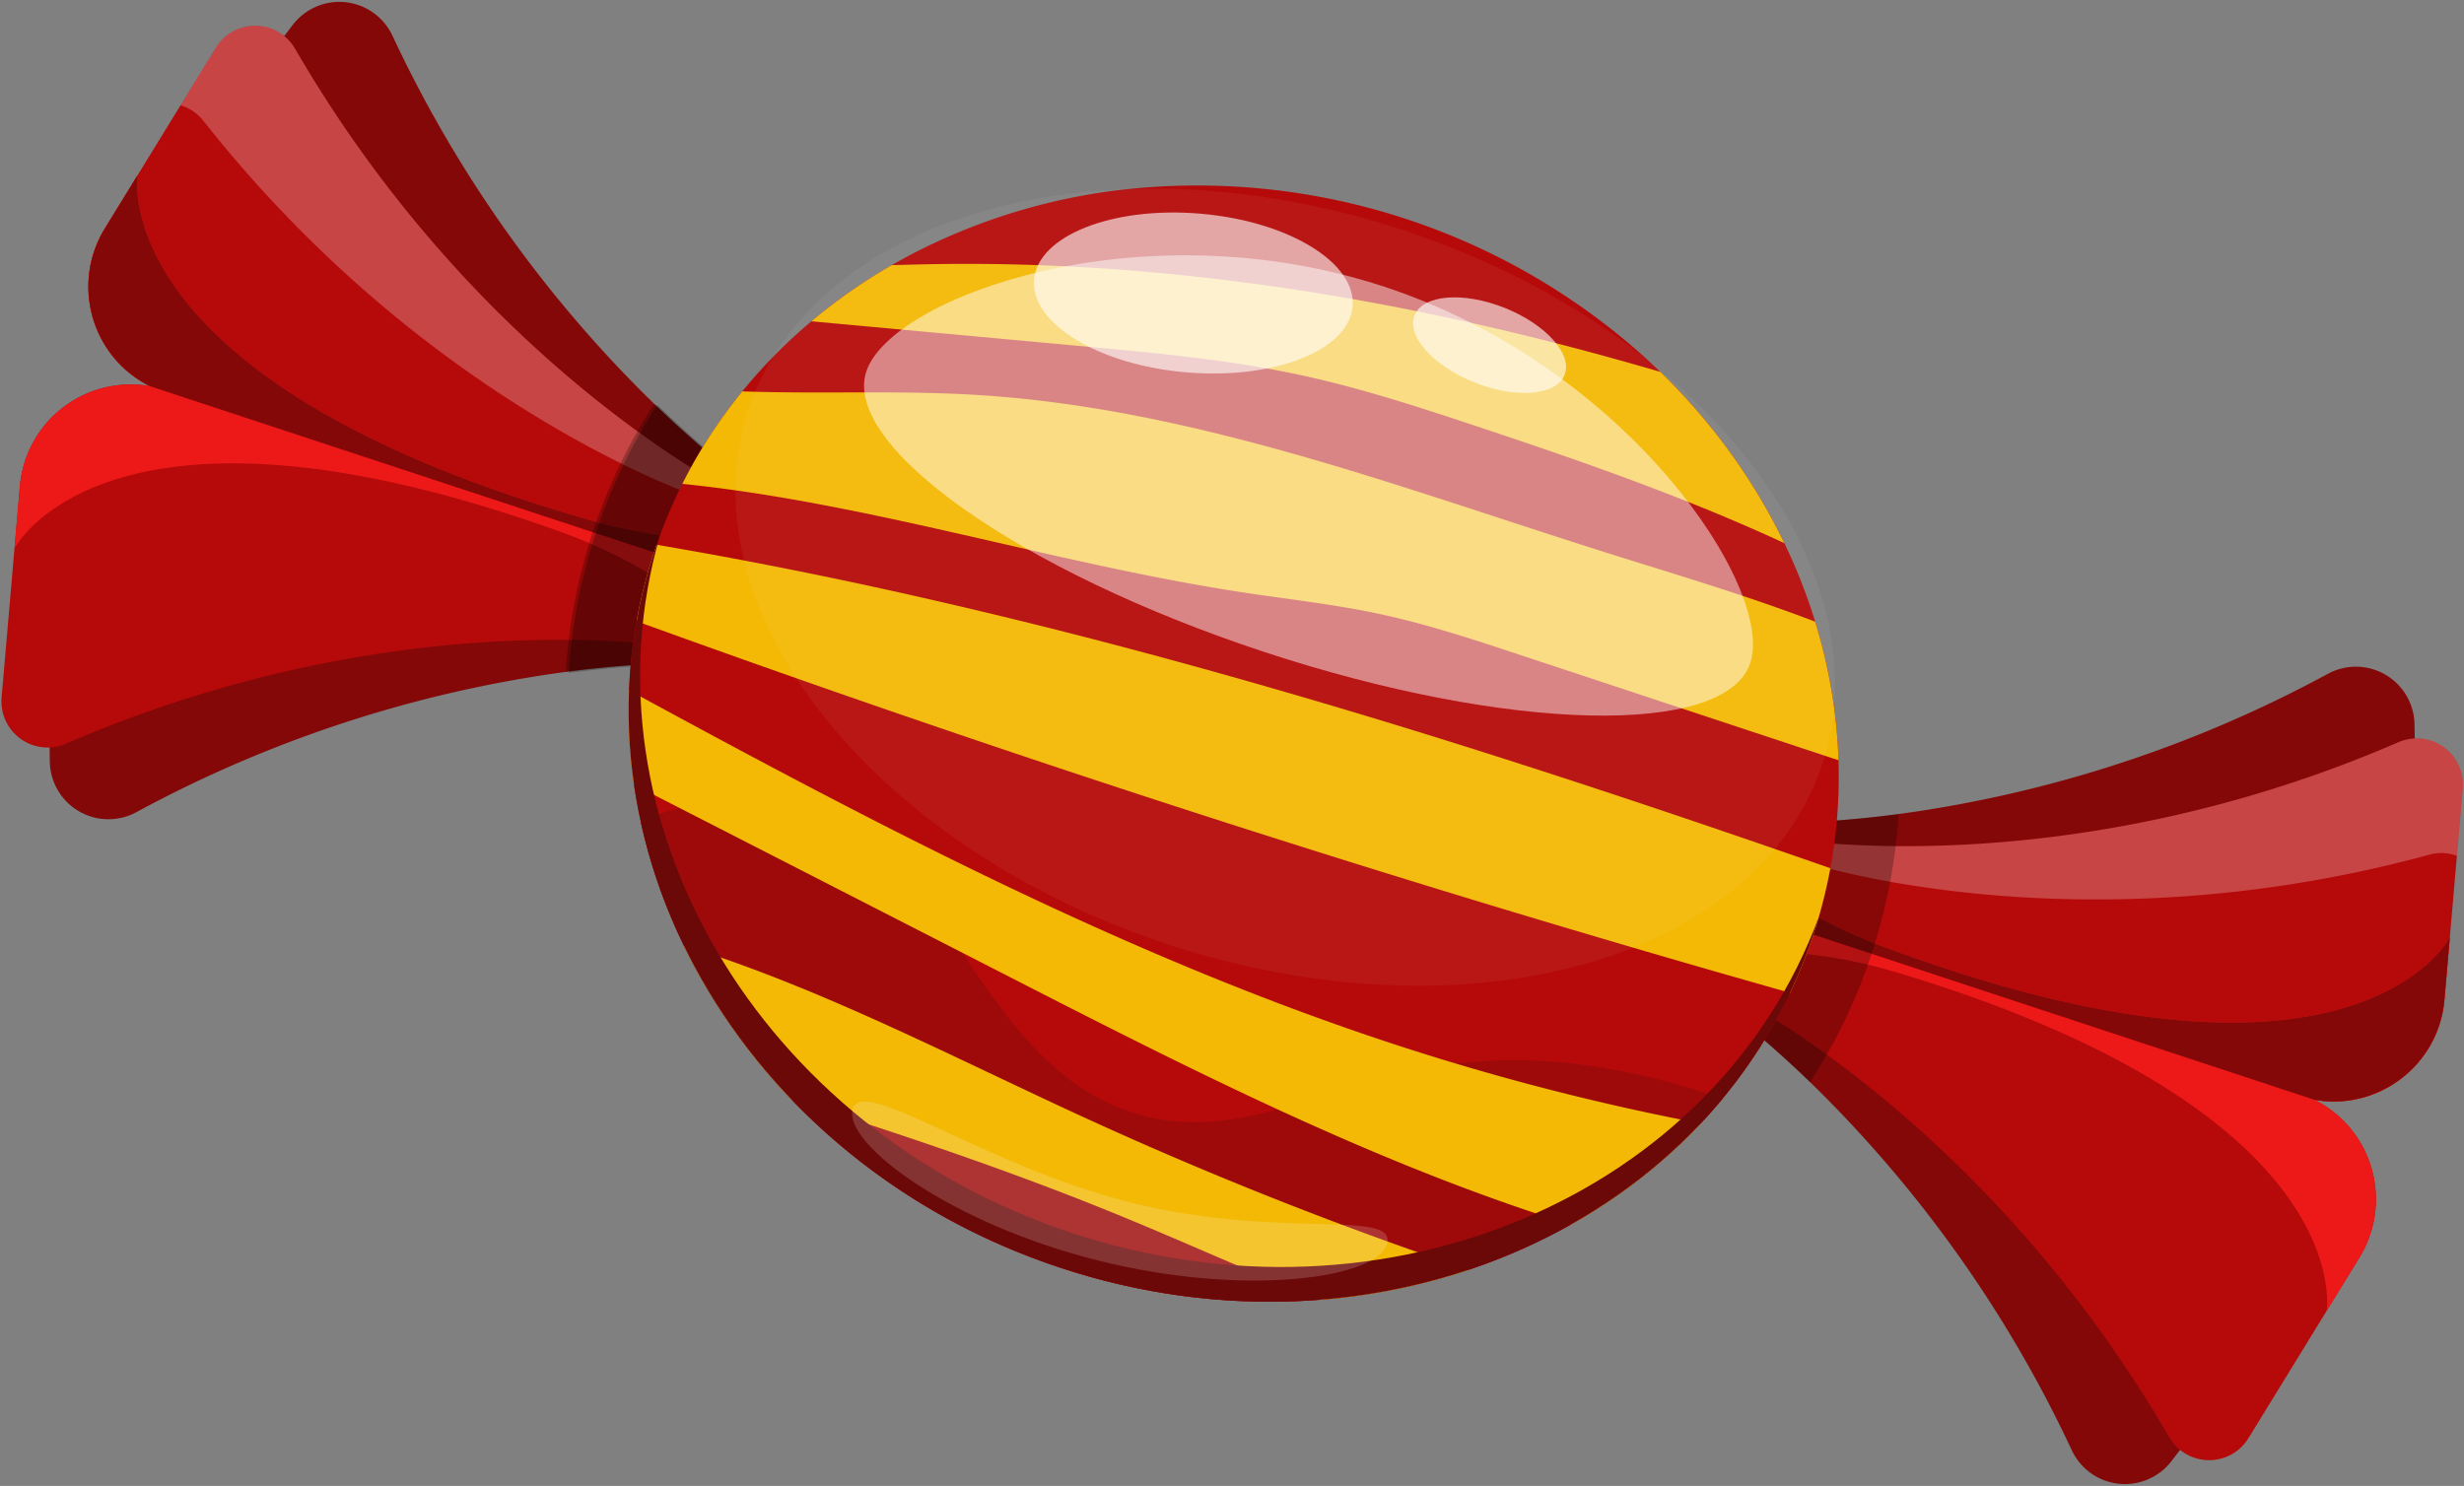 <?xml version="1.0" encoding="UTF-8"?><svg xmlns="http://www.w3.org/2000/svg" xmlns:xlink="http://www.w3.org/1999/xlink" height="316.6" preserveAspectRatio="xMidYMid meet" version="1.0" viewBox="-0.3 -0.4 524.9 316.6" width="524.9" zoomAndPan="magnify"><rect x="-0.3" y="-0.4" width="524.9" height="316.6" fill="#808080" stroke="none"/><g><g><g id="change1_1"><path d="M21.505,57.928A361.485,361.485,0,0,0,52.842,77.043c19.092,10.5,45.385,23.146,74.52,31.937,6.894,2.083,13.946,3.95,21.1,5.52.056.014.111.024.167.036q5.51,1.207,11.089,2.169l.527-.939h0l4.868-8.656s-11.023-6.938-26.053-21.47A267.351,267.351,0,0,1,83.3,7.194,12.493,12.493,0,0,0,62.07,4.9l-1.812,2.37L30.1,46.692Z" fill="#840808"/></g><g id="change2_1"><path d="M32.484,82.285C56,92.868,94.141,107.528,135.075,113.062c5.579.755,11.21,1.34,16.862,1.721l4.384-10.095s-54.5-26.959-93.757-94.7A9.832,9.832,0,0,0,45.681,9.78L29.029,36.9l-7,11.393A23.686,23.686,0,0,0,32.484,82.285Z" fill="#b60a0a"/></g><g id="change3_1"><path d="M43.042,25.36a9.694,9.694,0,0,0-4.881-3.333L45.681,9.78a9.832,9.832,0,0,1,16.883.208c39.255,67.741,93.757,94.7,93.757,94.7l-4.384,10.095q-2.5-.168-4.992-.391l2.358-8.614S91.523,86.837,43.042,25.36Z" fill="#fff" opacity=".24"/></g><g id="change1_2"><path d="M9.244,95.108l.227,14.146.792,49.626.048,2.98a12.493,12.493,0,0,0,18.432,10.791,267.352,267.352,0,0,1,91.485-29.892c20.727-2.743,33.714-1.763,33.714-1.763l1.369-10.923c-.531-.266-1.059-.532-1.59-.794q-4.281-2.118-8.631-4.066-2.694-1.21-5.407-2.353c-4.966-2.1-9.972-4.034-14.977-5.827C96.051,106.773,67.392,101.3,45.8,98.383A361.346,361.346,0,0,0,9.244,95.108Z" fill="#840808"/></g><g id="change2_2"><path d="M32.559,82.059c25.194,5.478,64.578,16.384,100.774,36.286,4.934,2.711,9.808,5.59,14.578,8.646l-2.481,10.722s-59.847-10.749-131.7,20.355A9.833,9.833,0,0,1,.038,148.192l2.746-31.706,1.155-13.318A23.685,23.685,0,0,1,32.559,82.059Z" fill="#b60a0a"/></g><g id="change4_1"><path d="M6.026,95.271a23.477,23.477,0,0,0-1.537,4.455c-.079.333-.149.672-.216,1.013a24.1,24.1,0,0,0-.335,2.429L2.784,116.486s1.725-3.385,6.687-7.232c6.155-4.776,17.3-10.261,36.324-10.871,17.366-.554,41.3,2.955,74.007,14.785q2.74.991,5.419,2.135a104.267,104.267,0,0,1,14.462,7.557q1.983,1.245,3.913,2.578l4.029,2.784,4.953,3.423,1.143-2.366,6.527-13.512h0L149.3,114.59l-.835-.09-4.889-.526a107.688,107.688,0,0,1-16.864-3.185q-.62-.168-1.234-.344c-35.83-10.234-58.417-22.166-72.634-33.4C37.906,65.234,32.208,54.193,30.1,46.692c-1.7-6.044-1.074-9.792-1.074-9.792L22.034,48.293a24.288,24.288,0,0,0-1.176,2.152q-.217.453-.416.911c-.007.019-.015.038-.023.055a23.4,23.4,0,0,0-1.4,4.469c-.106.521-.2,1.044-.27,1.565l-.059.466q-.035.289-.061.581c-.014.174-.03.347-.042.522s-.022.351-.03.524-.014.348-.021.522c-.012.522-.008,1.045.013,1.566.008.174.016.346.027.518s.023.348.038.52.031.346.05.516.038.346.061.518.047.341.072.514.054.341.083.51.061.341.094.512c.067.338.14.676.222,1.012s.168.668.264,1c.048.163.095.326.146.487l0,.016c.1.328.213.652.328.975.058.161.118.324.181.484q.185.485.392.958a23.951,23.951,0,0,0,1.424,2.768h0q.4.667.85,1.311c.1.144.2.285.3.426s.206.281.313.419.213.276.322.413c.217.272.442.542.674.807q.172.2.351.391t.362.387c.123.128.246.253.371.378s.251.248.38.37.258.244.39.362q.169.158.345.31l.1.082c.12.105.243.208.365.311q.206.169.418.338c.279.223.567.439.86.651s.594.416.9.615c.149.1.3.193.452.289a.072.072,0,0,1,.019.011c.617.382,1.26.739,1.923,1.071-.731-.127-1.46-.223-2.183-.283a.068.068,0,0,1-.021,0c-.18-.013-.359-.026-.536-.037-.363-.02-.726-.034-1.088-.04s-.722,0-1.078.012c-.181,0-.36.014-.537.023-.16.01-.32.02-.479.033l-.126.009c-.154.012-.308.026-.461.044-.177.016-.353.038-.529.059s-.351.046-.526.071-.348.054-.522.084-.349.061-.522.095-.343.068-.515.106q-.516.112-1.021.247c-.17.046-.339.091-.5.141s-.335.1-.5.151-.332.1-.5.161q-.742.252-1.463.549h0a24.467,24.467,0,0,0-2.7,1.326c-.055.03-.109.061-.162.092q-.409.242-.814.5c-.146.092-.291.186-.433.282-.285.191-.567.385-.844.588l-.013.01c-.137.1-.272.2-.407.306q-.411.313-.807.646c-.133.111-.265.224-.394.336s-.258.229-.386.346-.229.21-.339.316c-.024.021-.047.042-.069.064-.114.112-.231.223-.343.336s-.245.245-.363.37-.211.223-.316.335a1.058,1.058,0,0,0-.079.086c-.105.112-.208.228-.309.344s-.217.247-.324.374a.457.457,0,0,0-.029.036c-.107.127-.212.256-.317.386s-.216.271-.321.408c-.21.271-.412.545-.608.826-.017.023-.035.046-.05.07-.083.122-.167.244-.249.367a.176.176,0,0,0-.021.029c-.092.139-.184.28-.274.42s-.184.3-.278.446c-.1.167-.2.338-.3.508-.078.134-.152.269-.227.4l-.248.467C6.33,94.632,6.175,94.948,6.026,95.271Z" fill="#ed1818"/></g><g id="change1_3"><path d="M29.7,80.806a.072.072,0,0,0-.019-.011c-.151-.1-.3-.192-.452-.289q-.456-.3-.9-.615c-.293-.212-.581-.428-.86-.651q-.213-.168-.418-.338c-.122-.1-.245-.206-.365-.311l-.1-.082q-.175-.153-.345-.31c-.132-.118-.261-.24-.39-.362s-.254-.246-.38-.37-.248-.25-.371-.378-.243-.256-.362-.387-.236-.259-.351-.391c-.232-.265-.457-.535-.674-.807-.109-.137-.218-.274-.322-.413s-.21-.279-.313-.419-.2-.282-.3-.426q-.447-.644-.85-1.311h0a23.951,23.951,0,0,1-1.424-2.768q-.207-.474-.392-.958c-.063-.16-.123-.323-.181-.484-.115-.323-.226-.647-.328-.975l0-.016c-.051-.161-.1-.324-.146-.487-.1-.332-.183-.667-.264-1s-.154-.674-.222-1.012c-.033-.171-.064-.34-.094-.512s-.057-.34-.083-.51-.051-.343-.072-.514-.043-.345-.061-.518-.034-.342-.05-.516-.026-.344-.038-.519-.019-.345-.027-.519c-.021-.521-.025-1.044-.013-1.566.007-.174.012-.349.021-.522s.018-.349.03-.524.028-.348.042-.522q.027-.291.061-.581c.02-.155.039-.31.059-.466.073-.521.164-1.044.27-1.565a23.4,23.4,0,0,1,1.4-4.469c.008-.017.016-.036.023-.055q.2-.458.416-.911a24.288,24.288,0,0,1,1.176-2.152L29.028,36.9S28.4,40.648,30.1,46.692c2.106,7.5,7.8,18.542,22.74,30.351,14.217,11.236,36.8,23.168,72.634,33.4q.615.177,1.234.344a107.688,107.688,0,0,0,16.864,3.185l4.889.526.835.09,10.948,1.176h0L156.7,123.12,31.626,81.877C30.963,81.545,30.32,81.188,29.7,80.806Z" fill="#840808"/></g><g id="change5_1"><path d="M125.961,112.985q-.206.624-.4,1.246c-.113.356-.226.715-.337,1.072-.176.577-.349,1.152-.515,1.73a117.976,117.976,0,0,0-3.858,18.895q-.411,3.414-.62,6.831c20.727-2.743,33.714-1.763,33.714-1.763l1.369-10.923c-.531-.266-1.059-.532-1.59-.794l6.527-13.512,4.868-8.656s-11.023-6.938-26.053-21.47q-1.861,2.87-3.564,5.86a117.789,117.789,0,0,0-8.137,17.479q-.334.9-.652,1.809-.168.477-.332.955Q126.166,112.362,125.961,112.985Z" opacity=".25"/></g></g><g id="change5_2"><path d="M160.9,115.982l-6.527,13.512c.531.263,1.059.529,1.59.795L154.6,141.212s-12.987-.98-33.714,1.763q.21-3.414.62-6.831a117.954,117.954,0,0,1,3.858-18.9c.166-.578.339-1.153.515-1.73q.167-.537.337-1.072c.132-.416.266-.83.4-1.246s.276-.829.417-1.241q.165-.478.332-.956c.212-.606.429-1.207.652-1.808a117.789,117.789,0,0,1,8.137-17.479q1.7-2.989,3.564-5.86c15.03,14.532,26.053,21.469,26.053,21.469Z" opacity=".25"/></g><g><g id="change1_4"><path d="M515.121,220.7a361.518,361.518,0,0,1-36.561-3.275c-21.593-2.915-50.25-8.391-78.9-18.655-6.781-2.426-13.561-5.121-20.246-8.115-.053-.022-.1-.046-.156-.07q-5.147-2.307-10.2-4.853l.135-1.068h0l1.236-9.853s12.987.979,33.713-1.761a267.352,267.352,0,0,0,91.485-29.892,12.493,12.493,0,0,1,18.433,10.789l.047,2.982.792,49.626Z" fill="#840808"/></g><g id="change2_4"><path d="M491.806,233.752c-25.193-5.478-64.578-16.384-100.774-36.285-4.934-2.712-9.808-5.591-14.578-8.647l2.481-10.722s59.847,10.749,131.7-20.355a9.832,9.832,0,0,1,13.695,9.876l-2.746,31.706-1.154,13.318A23.687,23.687,0,0,1,491.806,233.752Z" fill="#b60a0a"/></g><g id="change3_7"><path d="M517.181,181.713a9.7,9.7,0,0,1,5.906.224l1.24-14.318a9.832,9.832,0,0,0-13.695-9.876c-71.85,31.1-131.7,20.355-131.7,20.355l-2.481,10.722q2.109,1.352,4.245,2.655l3.229-8.326S441.641,202.292,517.181,181.713Z" fill="#fff" opacity=".24"/></g><g id="change1_5"><path d="M502.86,257.884l-8.6,11.236-30.156,39.42-1.811,2.368a12.493,12.493,0,0,1-21.235-2.29A267.351,267.351,0,0,0,385.3,230.171C370.272,215.637,359.25,208.7,359.25,208.7l5.4-9.594c.585.1,1.167.2,1.751.306q4.7.844,9.356,1.866,2.885.63,5.746,1.326c5.238,1.268,10.415,2.688,15.5,4.224,29.138,8.8,55.433,21.443,74.526,31.947A361.449,361.449,0,0,1,502.86,257.884Z" fill="#840808"/></g><g id="change2_5"><path d="M491.881,233.526c-23.51-10.583-61.657-25.243-102.591-30.776-5.579-.756-11.21-1.341-16.861-1.722l-4.385,10.095s54.5,26.959,93.757,94.7a9.833,9.833,0,0,0,16.883.207l16.652-27.12,7-11.392A23.686,23.686,0,0,0,491.881,233.526Z" fill="#b60a0a"/></g><g id="change4_2"><path d="M505.351,259.929a23.544,23.544,0,0,1-1.415,4.5c-.135.316-.28.63-.429.943a24.033,24.033,0,0,1-1.176,2.152l-6.994,11.393s.627-3.748-1.074-9.792c-2.106-7.5-7.8-18.539-22.732-30.346-13.63-10.774-34.96-22.193-68.285-32.137q-2.793-.834-5.626-1.507A104.149,104.149,0,0,0,381.5,202.6q-2.336-.18-4.679-.257l-4.9-.158-6.018-.195.49-2.582,2.79-14.744h0l9.5,5.566.725.425,4.243,2.486a107.728,107.728,0,0,0,15.451,7.471q.6.232,1.2.457C435.2,214.16,460.449,218,478.56,217.429c19.031-.608,30.179-6.095,36.334-10.871,4.962-3.847,6.687-7.233,6.687-7.233l-1.154,13.319a24.1,24.1,0,0,1-.335,2.429q-.095.495-.207.98a.5.5,0,0,0-.015.058,23.384,23.384,0,0,1-1.53,4.428c-.224.482-.462.956-.714,1.418l-.229.41c-.1.169-.2.336-.3.5-.093.148-.183.3-.277.444s-.192.3-.288.439-.2.288-.294.432q-.45.641-.942,1.251c-.109.136-.218.269-.33.4s-.225.266-.34.4-.23.259-.347.385-.236.255-.357.38-.24.246-.363.37-.247.242-.37.361-.252.238-.38.355c-.256.232-.515.461-.781.682s-.533.437-.807.646c-.135.1-.27.206-.407.305l-.013.011c-.277.2-.559.4-.844.588-.142.1-.287.19-.433.282-.291.187-.586.365-.884.537a24.277,24.277,0,0,1-2.792,1.378h0q-.721.3-1.463.549c-.166.056-.331.11-.5.161s-.333.1-.5.151-.335.095-.5.14q-.5.135-1.021.248c-.171.038-.342.073-.515.106s-.348.066-.522.095-.347.057-.522.084-.349.049-.526.071-.352.043-.529.059c-.153.017-.307.032-.461.044l-.126.009c-.159.013-.319.023-.479.033-.177.009-.356.018-.537.023-.356.013-.717.015-1.078.012s-.725-.02-1.087-.04c-.178-.011-.357-.024-.536-.037a.078.078,0,0,0-.022,0c-.723-.06-1.452-.156-2.183-.283.663.332,1.306.689,1.924,1.071a.054.054,0,0,0,.018.011q.228.144.452.289.456.3.9.615c.292.212.58.428.859.651q.213.168.418.338c.123.1.245.206.365.311l.1.082c.117.1.232.205.345.31.132.118.261.24.39.362s.255.246.38.37.248.25.371.378.243.256.362.387.236.259.351.391c.232.265.457.535.674.807.109.137.218.274.322.413s.21.279.313.419.2.282.3.426q.447.643.85,1.311h0a24.119,24.119,0,0,1,1.381,2.672c.027.057.052.114.077.17q.185.438.358.884c.063.16.123.323.181.484.115.323.226.647.328.975l0,.016c.051.161.1.324.146.487q.144.5.264,1c.041.168.08.338.116.5s.073.338.106.508c.029.153.059.305.084.456.006.031.013.062.018.092.025.158.052.317.075.474s.051.343.072.514c.02.152.037.305.054.457a.958.958,0,0,1,.013.116c.017.153.032.307.044.461s.027.327.037.493a.24.24,0,0,1,0,.046c.011.165.019.332.026.5s.012.346.015.519c.008.343.007.683,0,1.025,0,.029,0,.058,0,.087-.006.147-.011.3-.018.443,0,.012,0,.024,0,.036-.009.166-.019.334-.03.5s-.028.348-.042.524c-.019.194-.04.39-.063.585-.017.154-.038.306-.057.459-.027.175-.052.348-.078.523C505.486,259.235,505.422,259.581,505.351,259.929Z" fill="#ed1818"/></g><g id="change1_6"><path d="M494.922,234.218a.078.078,0,0,1,.022,0c.179.013.358.026.536.037.362.02.725.034,1.087.04s.722,0,1.078-.012c.181,0,.36-.014.537-.023.16-.01.32-.02.479-.033l.126-.009c.154-.012.308-.027.461-.044.177-.016.353-.038.529-.059s.351-.046.526-.071.348-.054.522-.084.349-.061.522-.1.344-.067.515-.105q.516-.112,1.021-.248c.17-.045.339-.09.5-.14s.335-.1.5-.151.332-.105.5-.161q.743-.252,1.463-.549h0a24.277,24.277,0,0,0,2.792-1.378c.3-.172.593-.35.884-.537.146-.092.291-.186.433-.282.285-.191.567-.385.844-.588l.013-.011c.137-.1.272-.2.407-.305.274-.209.544-.426.807-.646s.525-.45.781-.682c.128-.117.253-.235.38-.355s.248-.239.37-.361.245-.245.363-.37.24-.252.357-.38.232-.254.347-.385.226-.261.34-.4.221-.265.33-.4q.492-.609.942-1.251c.1-.144.2-.287.294-.432s.193-.291.288-.439.184-.3.277-.444c.1-.168.2-.335.3-.5l.229-.41c.252-.462.49-.936.714-1.418a23.384,23.384,0,0,0,1.53-4.428.5.5,0,0,1,.015-.058q.113-.485.207-.98a24.1,24.1,0,0,0,.335-2.429l1.154-13.319s-1.725,3.386-6.687,7.233c-6.155,4.776-17.3,10.263-36.334,10.871-18.111.575-43.365-3.269-78.255-16.356q-.6-.224-1.2-.457a107.728,107.728,0,0,1-15.451-7.471l-4.244-2.486-.724-.425-9.5-5.566h0l-1.519,8.025,125.07,41.243C493.47,234.062,494.2,234.158,494.922,234.218Z" fill="#840808"/></g><g id="change5_3"><path d="M398.4,202.827q-.206.624-.417,1.241c-.121.353-.243.709-.367,1.062-.2.568-.405,1.134-.615,1.7a117.855,117.855,0,0,1-8.139,17.484q-1.7,2.988-3.564,5.86C370.272,215.637,359.25,208.7,359.25,208.7l5.4-9.594c.585.1,1.167.2,1.751.306l2.79-14.744,1.236-9.853s12.987.979,33.713-1.761q-.21,3.414-.62,6.831a118,118,0,0,1-3.856,18.89q-.268.923-.552,1.842-.148.483-.3.965Q398.609,202.2,398.4,202.827Z" opacity=".25"/></g></g><g id="change2_3"><path d="M385.991,198.732A107.579,107.579,0,0,1,362,238.963c-.51.539-1.021,1.073-1.54,1.6A116.345,116.345,0,0,1,334.3,260.529a125.275,125.275,0,0,1-21.743,9.618,132.667,132.667,0,0,1-31.819,6.4l0,0a141.064,141.064,0,0,1-55.068-6.812q-5.076-1.674-9.929-3.679a139,139,0,0,1-47.381-32.152l0,0c-.341-.35-.675-.7-1.009-1.06a128.487,128.487,0,0,1-21.986-31.822,117.141,117.141,0,0,1-10.6-34.237,109.71,109.71,0,0,1-1.06-20.1c.031-.732.067-1.463.111-2.2a107.109,107.109,0,0,1,5.217-27.191q.269-.813.55-1.622a107.348,107.348,0,0,1,5.482-12.98q.556-1.113,1.138-2.206a107.947,107.947,0,0,1,9.393-14.662q1.095-1.437,2.237-2.837a111.976,111.976,0,0,1,14.716-14.929,117.889,117.889,0,0,1,17.137-11.974q3.173-1.826,6.47-3.467a129.8,129.8,0,0,1,41.5-12.464,142.423,142.423,0,0,1,115.759,38.69q3.921,3.814,7.478,7.892a127.656,127.656,0,0,1,18.926,28.6,119.449,119.449,0,0,1,6.566,16.725,114.432,114.432,0,0,1,3.711,16.085,109.927,109.927,0,0,1,1.256,13.443c.021.666.038,1.331.046,2a107.26,107.26,0,0,1-1.78,21.011q-.921,4.974-2.326,9.921Q386.687,196.63,385.991,198.732Z" fill="#b60a0a"/></g><g id="change6_1"><path d="M363.865,232.726c-18.767-6.076-38.291-9.191-57.925-5.923-9.81,1.634-19.152,4.851-28.658,7.667-8.312,2.462-17,4.64-25.739,4.167a44.088,44.088,0,0,1-25.032-9.853c-7.636-6.036-13.456-13.956-18.924-21.92-5.039-7.339-9.717-15.635-16.362-21.672a56.006,56.006,0,0,0-18.818-11.113c-11.594-4.139-25.257-5.068-36.178.739,9.231,41.983,42.313,79.376,89.439,94.917,53.759,17.727,109.742,1.728,141.005-36.064Q365.275,233.185,363.865,232.726Z" fill="#9e0a0a"/></g><g id="change7_1"><path d="M379.815,115.332c-21.352-9.909-43.776-17.676-66.152-25.11-11.961-3.975-23.972-7.878-36.285-10.569-15.345-3.354-31.033-4.8-46.675-6.242q-29.076-2.674-58.158-5.353a117.889,117.889,0,0,1,17.137-11.974c2.159-.042,4.317-.106,6.463-.154,53.2-1.206,106.087,7.882,157.266,22.913q3.921,3.814,7.478,7.892A127.656,127.656,0,0,1,379.815,115.332Z" fill="#f3b905"/></g><g id="change7_2"><path d="M391.348,161.585l-68-22.5c-9.829-3.252-19.684-6.512-29.807-8.679-9.518-2.036-19.212-3.092-28.834-4.549-40.044-6.061-79.74-19.095-119.65-23.162q.556-1.113,1.138-2.206a107.947,107.947,0,0,1,9.393-14.662q1.095-1.437,2.237-2.837c16.542.585,33.222-.248,49.766.748,46.422,2.8,90.584,19.852,134.944,33.819,14.562,4.584,29.5,9,43.842,14.5a114.432,114.432,0,0,1,3.711,16.085A109.927,109.927,0,0,1,391.348,161.585Z" fill="#f3b905"/></g><g id="change7_3"><path d="M385.991,198.732a107.509,107.509,0,0,1-4.961,12.407q-124.242-35.121-245.723-79.174a107.8,107.8,0,0,1,3.722-14.671q.269-.813.55-1.622c85.281,14.491,168.177,40.351,250.035,68.922q-.921,4.974-2.326,9.921Q386.687,196.63,385.991,198.732Z" fill="#f3b905"/></g><g id="change7_4"><path d="M362,238.963c-.51.539-1.021,1.073-1.54,1.6A116.345,116.345,0,0,1,334.3,260.529c-41.332-12.879-80.8-32.941-119.527-52.774q-40.005-20.483-80.015-40.971a109.71,109.71,0,0,1-1.06-20.1c53.5,29.093,107.634,57.578,165.55,76.241A527.19,527.19,0,0,0,362,238.963Z" fill="#f3b905"/></g><g id="change7_5"><path d="M312.56,270.147a132.667,132.667,0,0,1-31.819,6.4l0,0q-3.591-1.45-7.168-2.942c-12.288-5.122-24.437-10.571-36.765-15.594-22.411-9.13-45.359-16.827-68.445-24.107l0,0c-.341-.35-.675-.7-1.009-1.06a128.487,128.487,0,0,1-21.986-31.822c29.318,9.133,57.021,23.694,85.067,36.568A833.668,833.668,0,0,0,312.56,270.147Z" fill="#f3b905"/></g><g id="change3_2"><ellipse cx="273.494" cy="124.703" fill="#fff" opacity=".05" rx="80.111" ry="120.457" transform="rotate(-71.749 273.496 124.703)"/></g><g id="change3_3"><path d="M372.563,140.853c-5.224,15.842-51.614,14.782-103.614-2.366s-89.921-43.89-84.7-59.732S242.6,43.545,294.6,60.693,377.787,125.012,372.563,140.853Z" fill="#fff" opacity=".48"/></g><g id="change3_4"><ellipse cx="253.916" cy="62.032" fill="#fff" opacity=".61" rx="16.971" ry="34.053" transform="rotate(-85.208 253.916 62.032)"/></g><g id="change3_5"><ellipse cx="317.017" cy="73.141" fill="#fff" opacity=".61" rx="8.572" ry="17.2" transform="rotate(-68.348 317.018 73.141)"/></g><g id="change8_1"><path d="M228.108,262.337c-66.817-22.034-105.4-87.993-87.8-148.685q-.668,1.8-1.279,3.642C118.68,179,157.471,247.246,225.668,269.735s139.977-9.3,160.324-71c.4-1.227.78-2.457,1.138-3.688C365.177,254.3,294.924,284.37,228.108,262.337Z" fill="#6b0808"/></g><g id="change3_6"><path d="M181.325,235.953c1.864-7.417,27.859,11.983,59.305,19.883s56.433,1.309,54.569,8.726-30.207,11.5-61.652,3.6S179.462,243.37,181.325,235.953Z" fill="#fff" opacity=".17"/></g></g></svg>